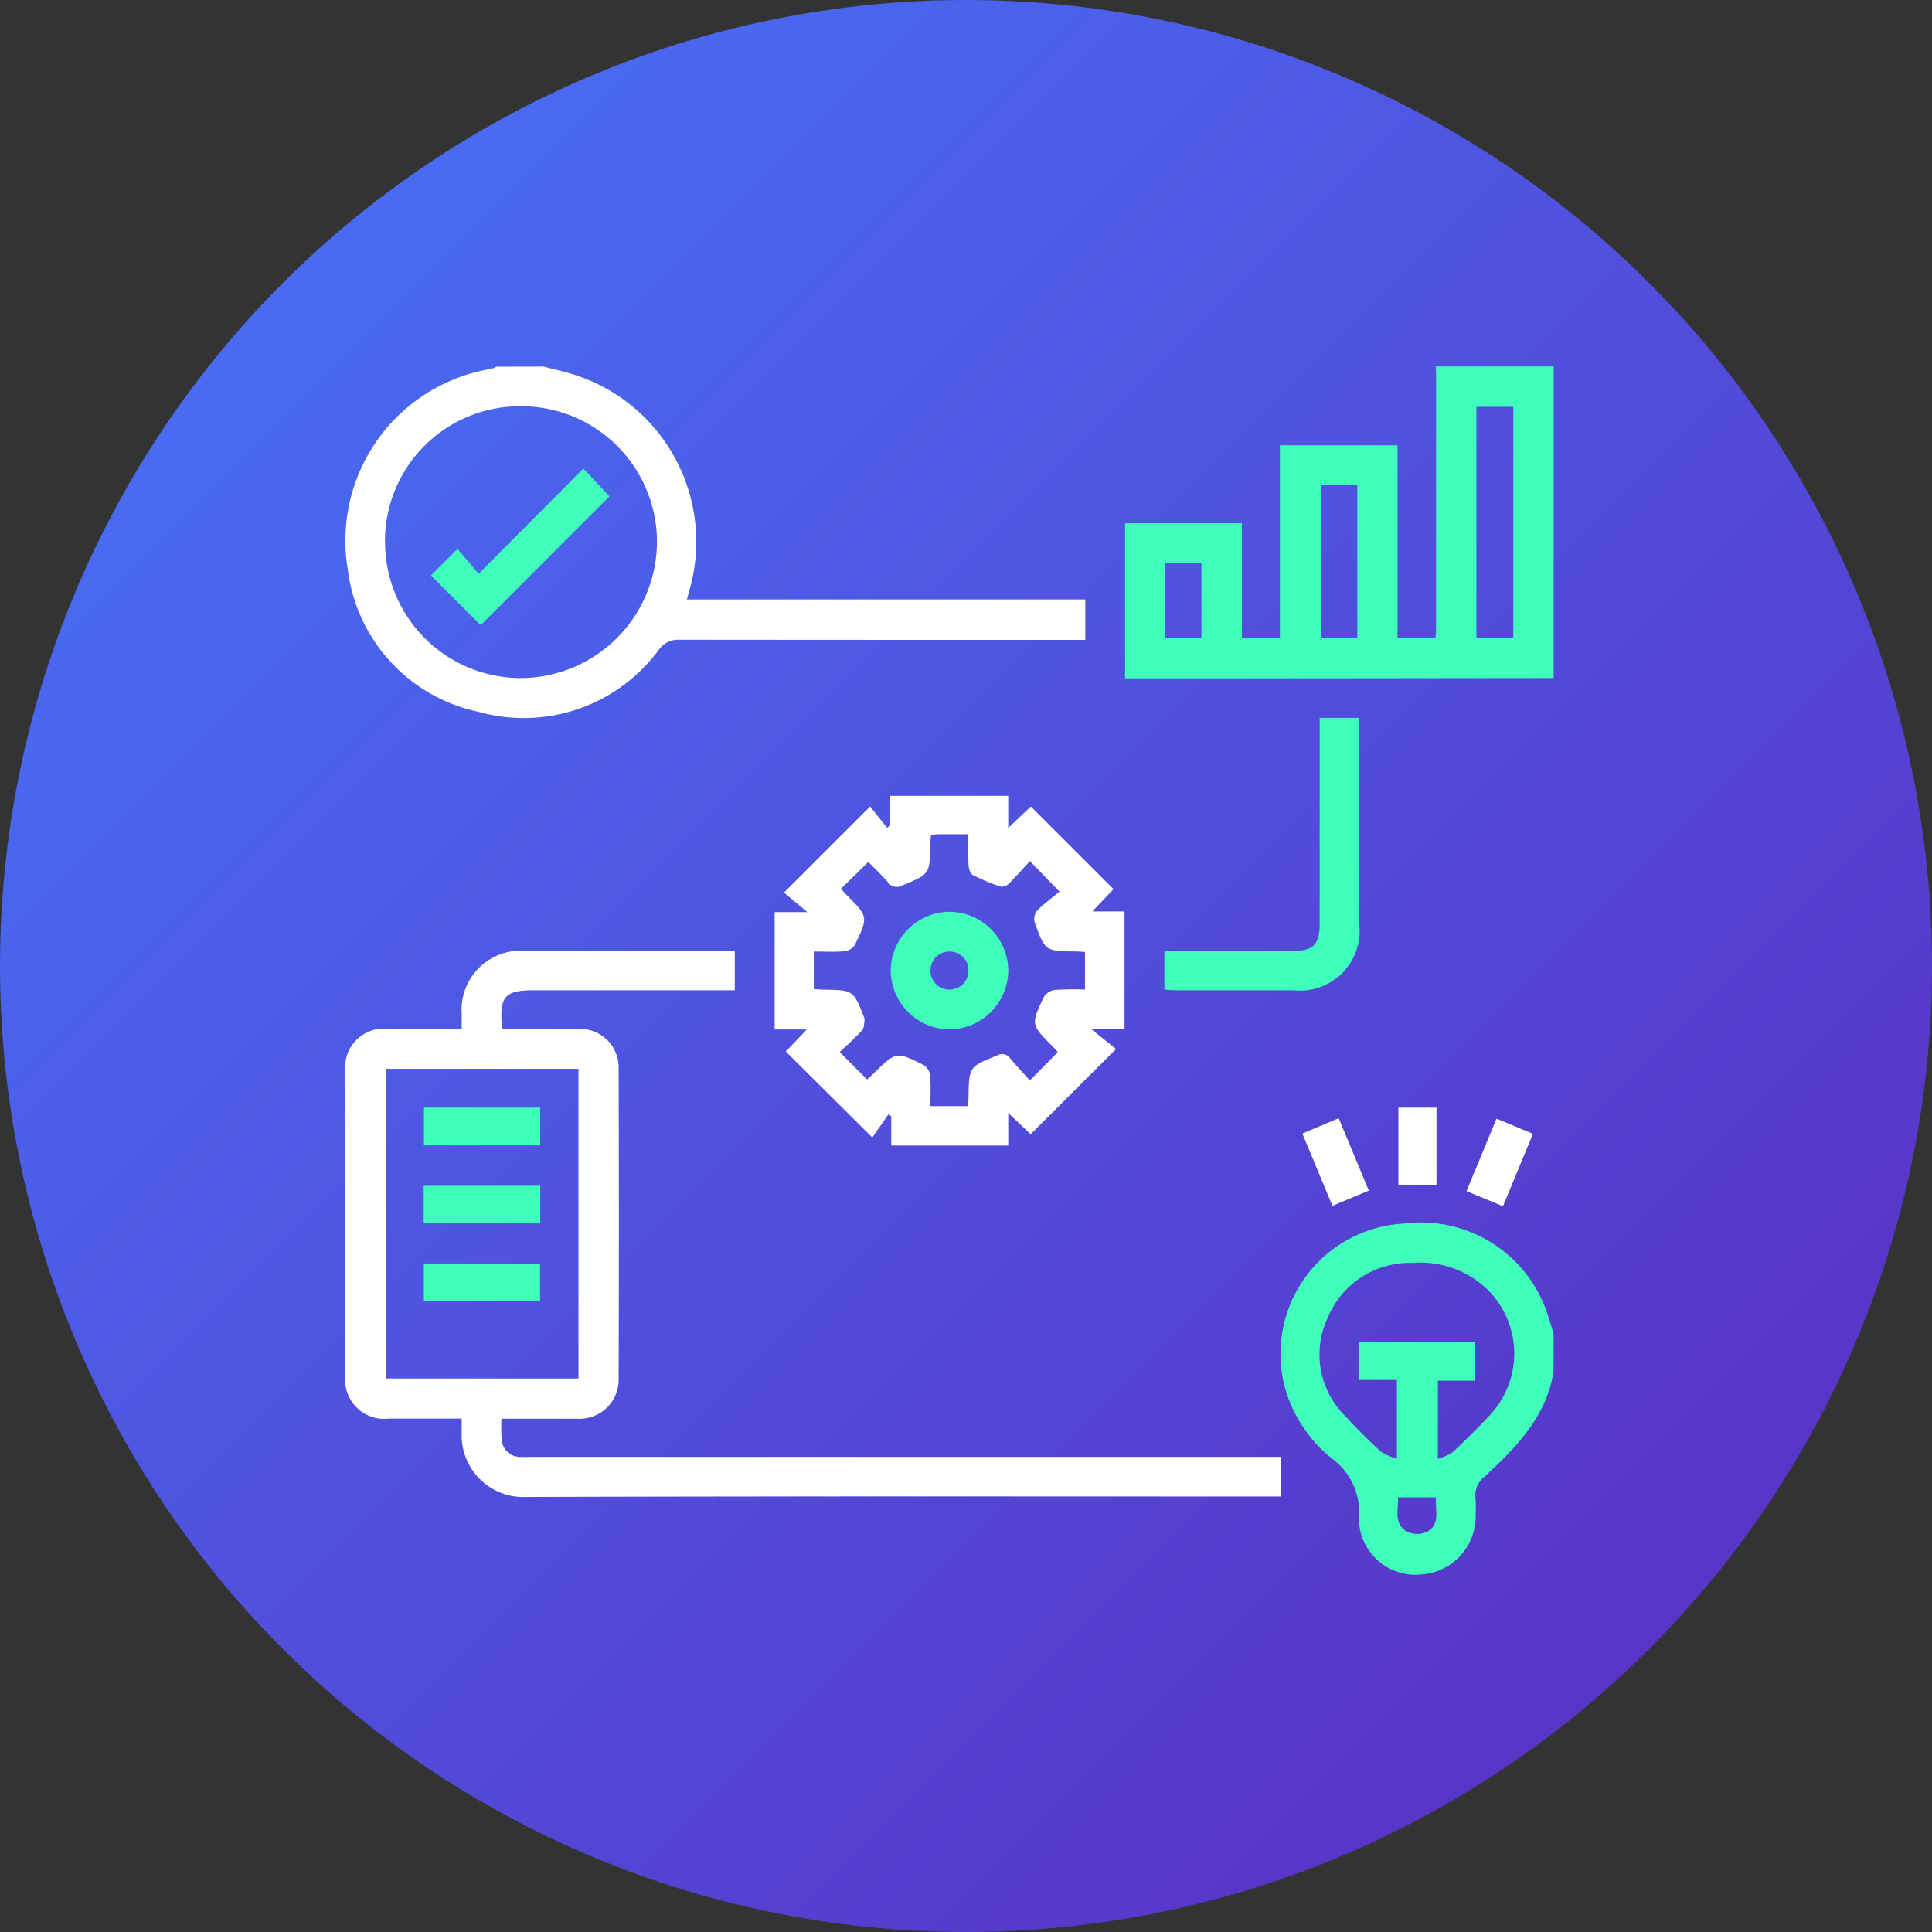 <svg xmlns="http://www.w3.org/2000/svg" xmlns:xlink="http://www.w3.org/1999/xlink" width="89" height="89" viewBox="0 0 89 89">
  <rect x="0" y="0" width="89" height="89" fill="#333333" stroke="none"/>
  <defs>
    <linearGradient id="linear-gradient" x2="1" y2="1" gradientUnits="objectBoundingBox">
      <stop offset="0" stop-color="#4577fb"/>
      <stop offset="0.844" stop-color="#5834c7"/>
    </linearGradient>
  </defs>
  <g id="Easily_identifiable_paths_" data-name="Easily identifiable ‘paths’" transform="translate(-664 -2832)">
    <circle id="Ellipse_1148" data-name="Ellipse 1148" cx="44.5" cy="44.5" r="44.5" transform="translate(664 2832)" fill="url(#linear-gradient)"/>
    <g id="MqLYId.tif" transform="translate(-2143.766 3138.752)">
      <g id="Group_10807" data-name="Group 10807" transform="translate(2823.672 -289.866)">
        <path id="Path_9768" data-name="Path 9768" d="M3173.271-275.519q-6.167.007-12.333.014-3.4,0-6.792,0h-.616v-7.14h5.38v5.282h1.753v-8.877h5.419v8.884h1.747c.011-.152.027-.275.027-.4q0-5.948,0-11.9c0-.072-.012-.144-.019-.216h5.436Zm-1.857-1.833v-10.66h-1.7v10.66Zm-7.185,0v-7.06h-1.68v7.06Zm-7.179,0v-3.47h-1.676v3.47Z" transform="translate(-3117.608 289.866)" fill="#40ffba"/>
        <path id="Path_9769" data-name="Path 9769" d="M2832.806-289.866c.485.129.978.234,1.454.389a8.075,8.075,0,0,1,5.279,9.866l-.131.473h18.353v1.864h-.651q-9.02,0-18.041-.008a1.084,1.084,0,0,0-.947.453,7.727,7.727,0,0,1-8.32,2.866,7.661,7.661,0,0,1-6.012-6.541,8.018,8.018,0,0,1,6.607-9.256,1.056,1.056,0,0,0,.235-.1Zm-7.3,8.06a6.258,6.258,0,0,0,6.206,6.29,6.3,6.3,0,0,0,6.319-6.252,6.254,6.254,0,0,0-6.279-6.27A6.218,6.218,0,0,0,2825.5-281.806Z" transform="translate(-2823.672 289.866)" fill="#fff"/>
        <path id="Path_9770" data-name="Path 9770" d="M3231.9,79.347c-.336,2.087-1.722,3.489-3.181,4.836a1.081,1.081,0,0,0-.413.987,6.066,6.066,0,0,1,.005.76,2.687,2.687,0,0,1-2.556,2.762,2.6,2.6,0,0,1-2.819-2.643,3.058,3.058,0,0,0-1.222-2.686,6.417,6.417,0,0,1-2.191-3.291,6.011,6.011,0,0,1,5.488-7.548,6.135,6.135,0,0,1,6.593,4.116c.107.32.2.645.3.967Zm-5.329,4.018a2.622,2.622,0,0,0,.69-.314c.594-.557,1.177-1.129,1.729-1.727a4.143,4.143,0,0,0-.114-5.741,4.414,4.414,0,0,0-3.463-1.244,4.076,4.076,0,0,0-3.912,2.516,3.982,3.982,0,0,0,.829,4.565c.513.56,1.055,1.1,1.616,1.609a2.7,2.7,0,0,0,.74.326V79.729h-1.75V77.963h5.335v1.8h-1.7Zm-.087,1.769h-1.746c.015.584-.21,1.222.408,1.579a1.1,1.1,0,0,0,.9.023C3226.708,86.4,3226.439,85.739,3226.487,85.134Z" transform="translate(-3176.24 -33.045)" fill="#40ffba"/>
        <path id="Path_9771" data-name="Path 9771" d="M2841.632-42.705v1.813h-9.221c-1.39,0-1.628.267-1.5,1.76.18.008.37.025.559.025.978,0,1.957-.009,2.935,0a1.77,1.77,0,0,1,1.877,1.823q.024,7.144,0,14.289a1.8,1.8,0,0,1-1.922,1.84c-1.138,0-2.277,0-3.475,0a8.8,8.8,0,0,0,.006.94.859.859,0,0,0,.91.819c.2.01.4,0,.6,0h34.372v1.825h-.594c-11.376,0-22.751-.017-34.127.021a2.849,2.849,0,0,1-3-2.971c0-.194,0-.389,0-.638-1.155,0-2.256,0-3.356,0a1.8,1.8,0,0,1-2-2.014q0-6.982,0-13.963a1.779,1.779,0,0,1,1.977-1.978c1.1-.006,2.2,0,3.381,0,0-.263,0-.473,0-.683a2.727,2.727,0,0,1,2.927-2.913c2.663-.013,5.325,0,7.989,0Zm-7.2,5.432h-8.884v14.265h8.884Z" transform="translate(-2823.69 69.623)" fill="#fff"/>
        <path id="Path_9772" data-name="Path 9772" d="M3016.064-93.646v1.5h-5.391V-93.5l-.126-.086-.745,1.069-3.987-3.963.969-1.012h-1.48V-102.9h1.506l-1.076-.9,3.969-3.966.777.979.151-.1v-1.369h5.432v1.482l1.042-.991,3.811,3.808-.978,1.027h1.483v5.416h-1.536l1.146.921-3.935,3.926Zm-6.445-11.563-1.266,1.238c.09.094.174.187.262.277,1,1.009,1.006,1.013.392,2.286a.665.665,0,0,1-.464.31c-.476.041-.957.015-1.436.015v1.725c.171.012.312.028.452.03,1.377.019,1.377.018,1.876,1.312.006.017.019.036.016.051-.032.171-.012.391-.112.5-.322.36-.689.679-1.039,1.013l1.261,1.263c.108-.1.215-.19.315-.289,1.015-1,1.019-1.007,2.289-.38a.671.671,0,0,1,.3.473c.041.462.014.931.014,1.42h1.727c.011-.159.026-.282.028-.407.022-1.414.026-1.4,1.325-1.927a.453.453,0,0,1,.6.142c.3.354.616.7.9,1.012l1.289-1.306c-.075-.082-.169-.189-.269-.29-.963-.977-.974-.982-.38-2.24a.719.719,0,0,1,.5-.334,13.826,13.826,0,0,1,1.4-.016v-1.733c-.165-.009-.291-.021-.417-.022-1.411-.017-1.421-.014-1.9-1.343a.625.625,0,0,1,.111-.539c.341-.34.735-.628,1.033-.874l-1.366-1.408c-.3.329-.609.684-.941,1.014a.516.516,0,0,1-.4.164,8.881,8.881,0,0,1-1.3-.544c-.111-.058-.174-.289-.182-.445-.023-.462-.008-.925-.008-1.427-.5,0-.91,0-1.323,0-.123,0-.246.015-.4.024-.013.167-.032.307-.034.446-.021,1.381-.026,1.369-1.3,1.893a.493.493,0,0,1-.651-.154C3010.231-104.608,3009.906-104.919,3009.619-105.21Z" transform="translate(-2985.524 128.031)" fill="#fff"/>
        <path id="Path_9773" data-name="Path 9773" d="M3170.2-128.754v-1.756c.2-.009.386-.026.577-.026,1.775,0,3.549,0,5.324,0,.972,0,1.252-.288,1.252-1.273q0-4.427,0-8.854v-.609h1.82v.623q0,4.427,0,8.854a2.752,2.752,0,0,1-3.04,3.071c-1.793.005-3.586,0-5.379,0C3170.58-128.726,3170.4-128.743,3170.2-128.754Z" transform="translate(-3132.466 157.455)" fill="#40ffba"/>
        <path id="Path_9774" data-name="Path 9774" d="M3299.362,28.274l1.679.7-1.383,3.335-1.679-.694Z" transform="translate(-3246.329 6.371)" fill="#fff"/>
        <path id="Path_9775" data-name="Path 9775" d="M3270.916,27.176h-1.755V23.628h1.755Z" transform="translate(-3220.648 10.511)" fill="#fff"/>
        <path id="Path_9776" data-name="Path 9776" d="M3231.594,31.412l-1.676.7-1.385-3.327,1.673-.708Z" transform="translate(-3184.444 6.549)" fill="#fff"/>
        <path id="Path_9777" data-name="Path 9777" d="M2862.206-239.494l-2.294-2.29,1.22-1.221.978,1.145,4.823-4.846,1.2,1.28Z" transform="translate(-2855.966 251.406)" fill="#40ffba"/>
        <path id="Path_9778" data-name="Path 9778" d="M2862.2,56.679v1.732h-5.368V56.679Z" transform="translate(-2853.219 -18.941)" fill="#40ffba"/>
        <path id="Path_9779" data-name="Path 9779" d="M2856.926,89.551h5.35v1.733h-5.35Z" transform="translate(-2853.305 -48.233)" fill="#40ffba"/>
        <path id="Path_9780" data-name="Path 9780" d="M2862.313,23.622v1.741h-5.352V23.622Z" transform="translate(-2853.336 10.516)" fill="#40ffba"/>
        <path id="Path_9781" data-name="Path 9781" d="M3057.073-59.231a2.731,2.731,0,0,1,2.716,2.729,2.737,2.737,0,0,1-2.7,2.688,2.733,2.733,0,0,1-2.715-2.731A2.731,2.731,0,0,1,3057.073-59.231Zm.049,1.834a.863.863,0,0,0-.917.858.864.864,0,0,0,.831.891.866.866,0,0,0,.918-.859A.864.864,0,0,0,3057.122-57.4Z" transform="translate(-3029.247 84.347)" fill="#40ffba"/>
      </g>
    </g>
  </g>
</svg>
